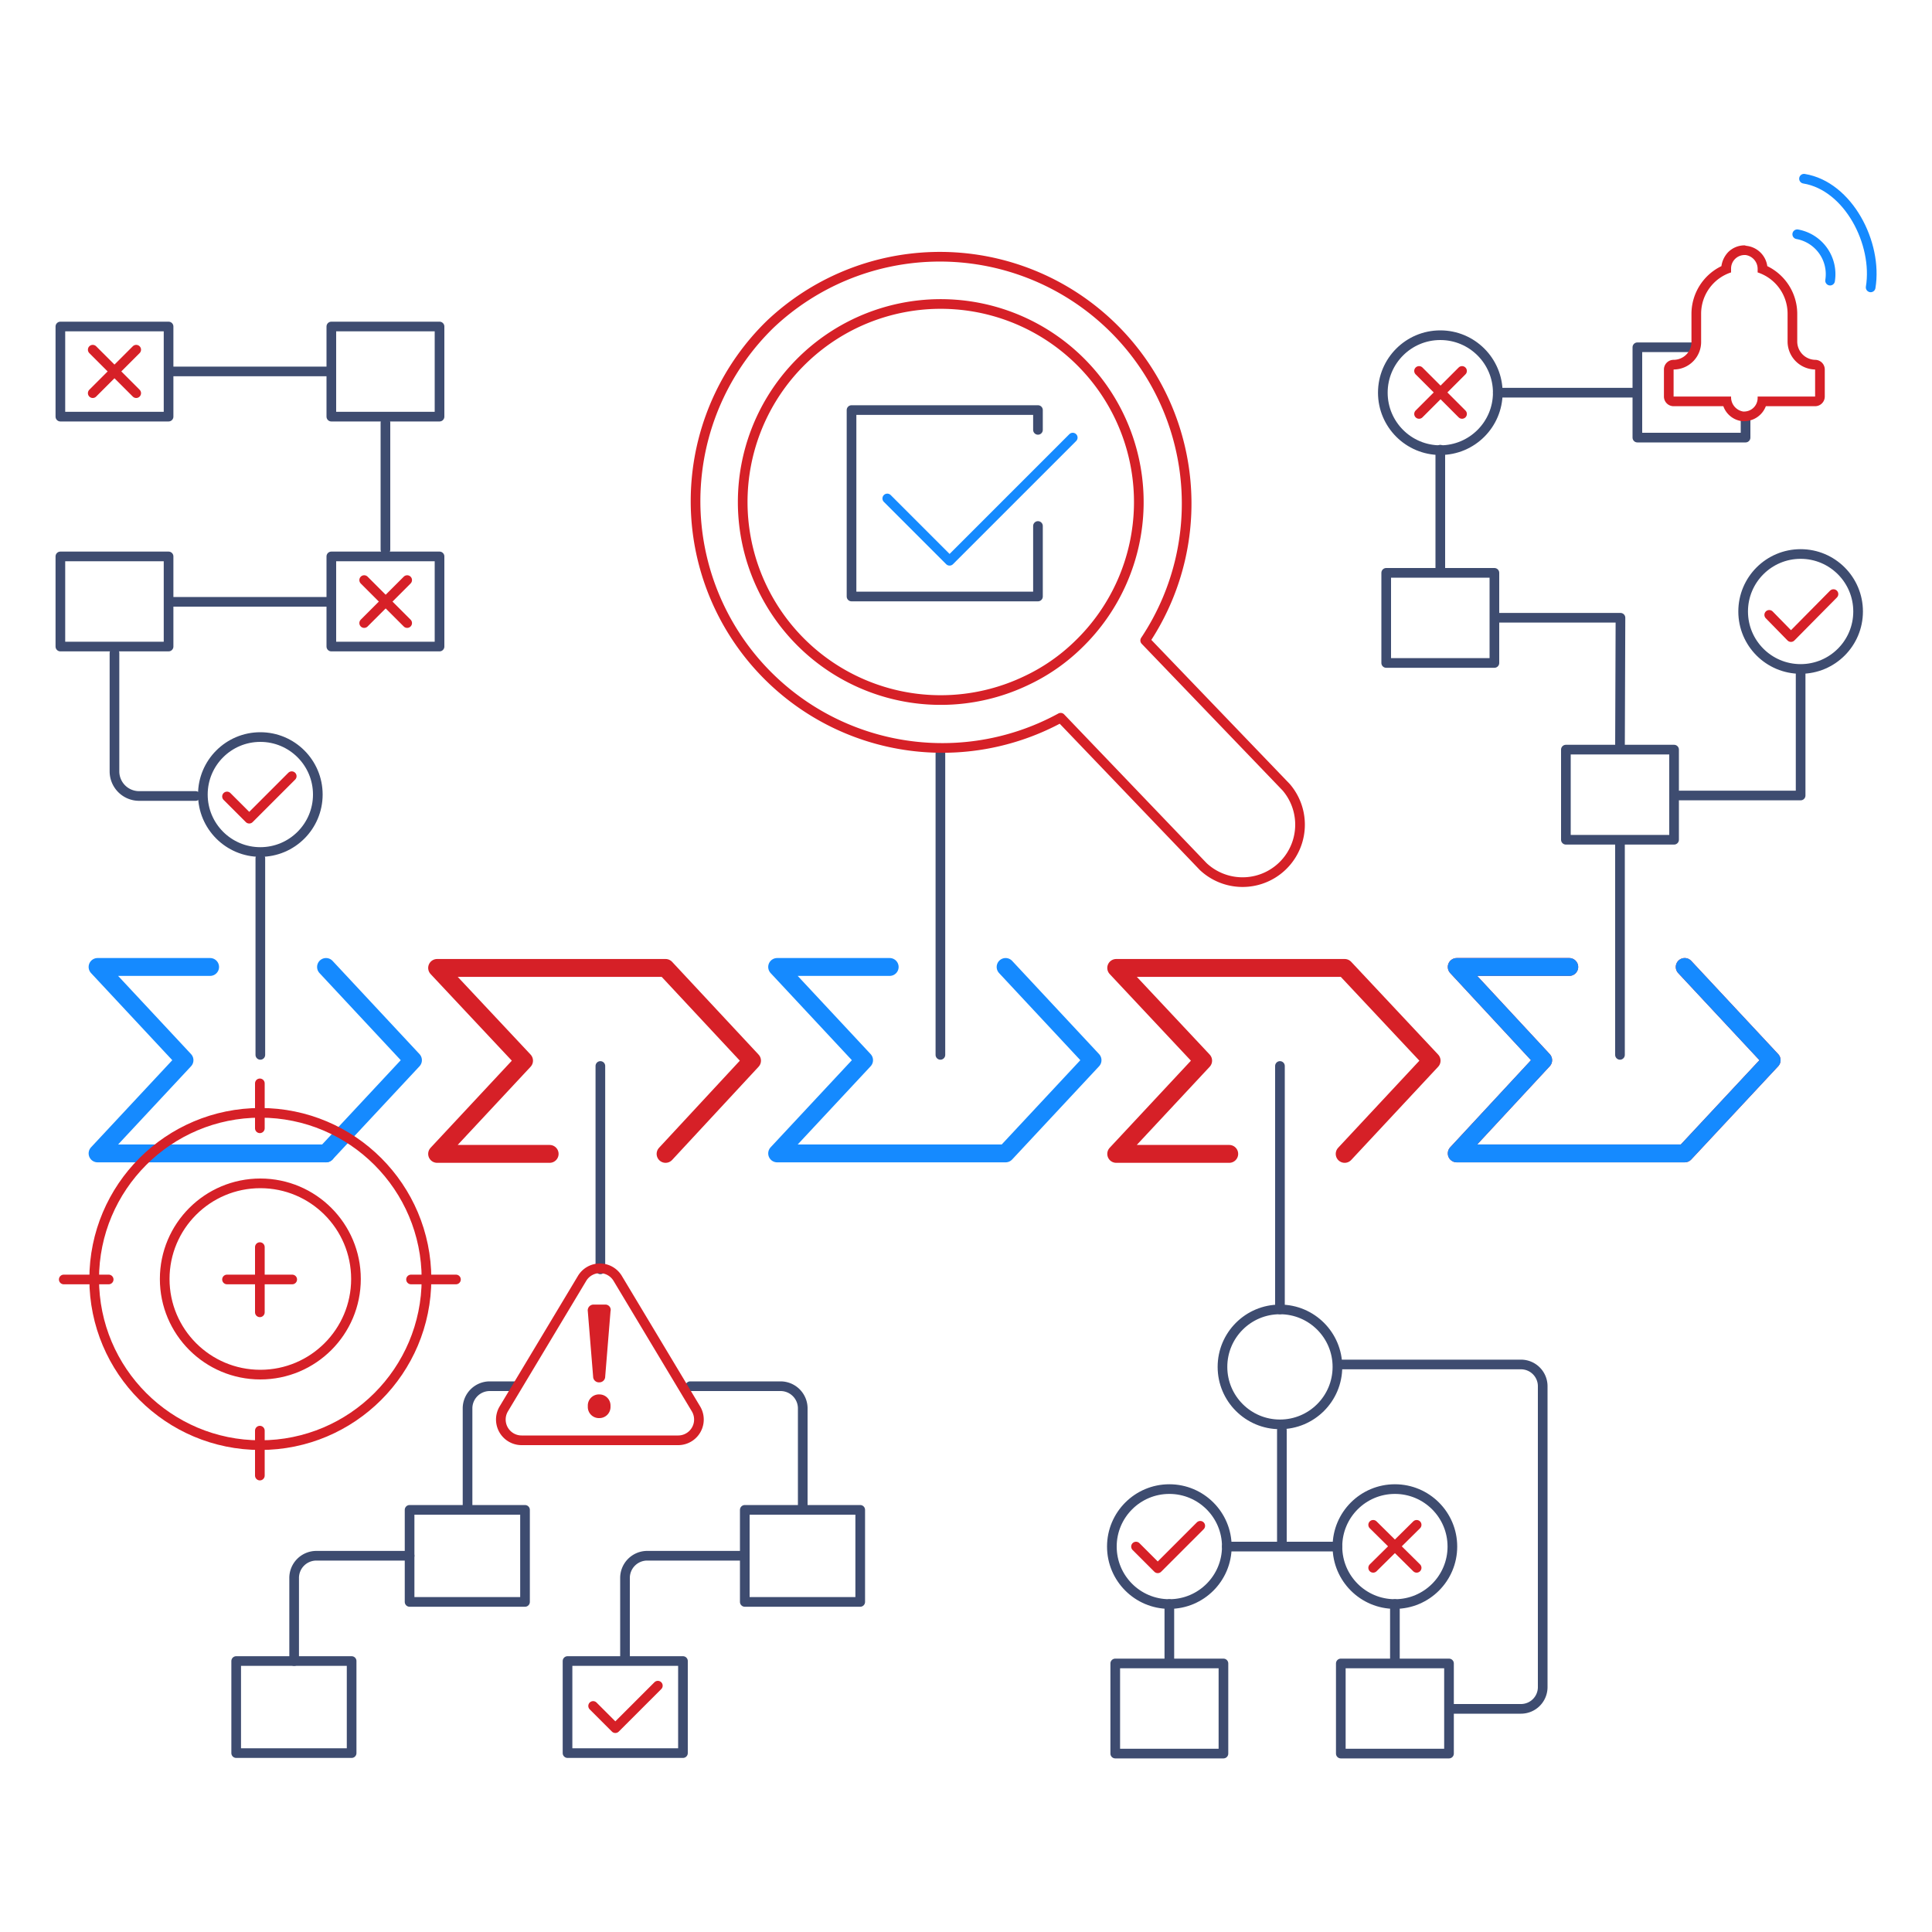 <svg xmlns="http://www.w3.org/2000/svg" viewBox="0 0 400 400"><defs><style>.cls-1,.cls-2,.cls-3,.cls-4,.cls-5{fill:none;stroke-linecap:round;stroke-linejoin:round;}.cls-1{stroke:#3e4c70;}.cls-1,.cls-4,.cls-5{stroke-width:2px;}.cls-2,.cls-5{stroke:#158aff;}.cls-2,.cls-3{stroke-width:3.7px;}.cls-3,.cls-4{stroke:#d62027;}.cls-6{fill:#d62027;}</style></defs><g id="blue"><polyline class="cls-1" points="361.4 86.6 361.4 90.6 339 90.6 339 71.9 350.2 71.9"/><rect class="cls-1" x="84.8" y="312.6" width="23.9" height="19.06"/><rect class="cls-1" x="48.9" y="343.9" width="23.9" height="19.06"/><rect class="cls-1" x="154.2" y="312.6" width="23.9" height="19.06"/><rect class="cls-1" x="117.5" y="343.9" width="23.9" height="19.06"/><path class="cls-1" d="M142.9,287h18.7a4.6,4.6,0,0,1,4.6,4.5v21"/><path class="cls-1" d="M96.8,312.5v-21a4.6,4.6,0,0,1,4.6-4.5h5.5"/><path class="cls-1" d="M129.4,343.8V326.7a4.6,4.6,0,0,1,4.5-4.6h19.9"/><path class="cls-1" d="M84.8,322.1H65.5a4.6,4.6,0,0,0-4.6,4.7v17.1"/><polyline class="cls-2" points="67.5 238.8 20.2 238.8 38.2 219.5 20.2 200.2 43.5 200.2"/><polyline class="cls-2" points="67.5 200.2 85.5 219.5 67.5 238.8"/><polyline class="cls-3" points="137.8 238.9 155.7 219.6 137.8 200.4 90.5 200.4 108.5 219.6 90.5 238.9 113.8 238.9"/><polyline class="cls-2" points="208.2 200.2 226.2 219.5 208.2 238.8 160.9 238.8 178.9 219.5 160.9 200.2 184.2 200.2"/><line class="cls-1" x1="194.7" y1="218.4" x2="194.7" y2="156"/><polyline class="cls-3" points="278.4 238.9 296.4 219.6 278.4 200.4 231.1 200.4 249.1 219.6 231.1 238.9 254.5 238.9"/><line class="cls-1" x1="265" y1="220.7" x2="265" y2="271.1"/><circle class="cls-1" cx="265" cy="283" r="11.9"/><polyline class="cls-3" points="348.8 200.2 366.8 219.5 348.8 238.8 301.6 238.8 319.5 219.5 301.6 200.2 324.9 200.2"/><line class="cls-1" x1="335.4" y1="218.4" x2="335.4" y2="174.4"/><polyline class="cls-2" points="348.8 200.2 366.8 219.5 348.8 238.8 301.6 238.8 319.5 219.5 301.6 200.2 324.9 200.2"/><path class="cls-4" d="M159.5,67.1a51.1,51.1,0,0,0,60.1,81.5l29.5,30.8A11.9,11.9,0,0,0,266.3,163l-29.2-30.4a51.1,51.1,0,0,0-77.6-65.5Zm64.9,8.5a41,41,0,0,1-1.2,57.9,39.3,39.3,0,0,1-10.9,7.5,41,41,0,1,1,12.1-65.4Z"/><polyline class="cls-1" points="214.9 108.9 214.9 123.5 176.3 123.5 176.3 84.9 214.9 84.9 214.9 89"/><polyline class="cls-5" points="183.7 103.2 196.6 116.1 222.1 90.6"/><circle class="cls-1" cx="242.1" cy="320.2" r="11.9"/><circle class="cls-1" cx="288.8" cy="320.2" r="11.9"/><polyline class="cls-4" points="235.2 320.2 239.7 324.7 248.5 315.9"/><polyline class="cls-4" points="122.8 353.2 127.4 357.8 136.2 349"/><line class="cls-4" x1="284.3" y1="315.7" x2="293.3" y2="324.6"/><line class="cls-4" x1="293.3" y1="315.7" x2="284.3" y2="324.6"/><line class="cls-4" x1="19.2" y1="72.4" x2="28.2" y2="81.4"/><line class="cls-4" x1="28.2" y1="72.4" x2="19.2" y2="81.4"/><line class="cls-4" x1="75.4" y1="120.1" x2="84.3" y2="129"/><line class="cls-4" x1="84.3" y1="120.1" x2="75.4" y2="129"/><rect class="cls-1" x="277.6" y="344.4" width="22.4" height="18.66"/><line class="cls-1" x1="288.8" y1="332.1" x2="288.8" y2="344"/><rect class="cls-1" x="230.9" y="344.4" width="22.4" height="18.66"/><line class="cls-1" x1="242.1" y1="332.1" x2="242.1" y2="344"/><line class="cls-1" x1="254" y1="320.2" x2="276.9" y2="320.2"/><path class="cls-1" d="M300.4,353.8h14.5a4.5,4.5,0,0,0,4.5-4.5V287a4.5,4.5,0,0,0-4.5-4.5h-37"/><line class="cls-1" x1="265.4" y1="320" x2="265.4" y2="296.1"/><line class="cls-1" x1="124.3" y1="220.7" x2="124.3" y2="262.8"/><path class="cls-4" d="M140.4,298.2H108a4.3,4.3,0,0,1-3.7-6.5l16.2-27a4.3,4.3,0,0,1,7.4,0l16.2,27A4.3,4.3,0,0,1,140.4,298.2Z"/><path class="cls-6" d="M125.3,285a1.2,1.2,0,0,1-1.2,1.2,1.2,1.2,0,0,1-1.3-1.2l-1.1-13.5a1.2,1.2,0,0,1,1.2-1.4h2.4a1.1,1.1,0,0,1,1.1,1.4Zm1.1,6v.3a2.3,2.3,0,0,1-2.3,2.3,2.3,2.3,0,0,1-2.4-2.3V291a2.3,2.3,0,0,1,2.4-2.3A2.3,2.3,0,0,1,126.4,291Z"/><line class="cls-1" x1="53.9" y1="218.4" x2="53.9" y2="177.7"/><circle class="cls-1" cx="53.9" cy="164.5" r="11.9"/><line class="cls-1" x1="68.1" y1="76.9" x2="35.4" y2="76.9"/><line class="cls-1" x1="79.8" y1="113.8" x2="79.8" y2="87.5"/><line class="cls-1" x1="35.1" y1="124.6" x2="68.1" y2="124.6"/><path class="cls-1" d="M40.5,164.8H28.8a5.1,5.1,0,0,1-5.1-5.1V135.2"/><circle class="cls-1" cx="298.2" cy="81.3" r="11.9"/><circle class="cls-1" cx="372.8" cy="126.6" r="11.9"/><polyline class="cls-1" points="372.8 139.1 372.8 164.7 347.7 164.7"/><line class="cls-1" x1="338.8" y1="81.3" x2="310.1" y2="81.3"/><polyline class="cls-1" points="335.4 155.1 335.5 127.9 310.1 127.9"/><path class="cls-6" d="M361.2,52.8h.2a2.9,2.9,0,0,1,2.5,2.9v.7a9,9,0,0,1,6.2,8.5v5.8a5.8,5.8,0,0,0,5.7,5.8h0v5.6H363.9v.3a2.8,2.8,0,0,1-2.7,2.8h-.3a3,3,0,0,1-2.5-2.9v-.2H346.5V76.5a5.7,5.7,0,0,0,5.7-5.8V64.9a9,9,0,0,1,6.2-8.5v-.8a2.8,2.8,0,0,1,2.8-2.8m0-2h0a4.8,4.8,0,0,0-3.4,1.4,5.3,5.3,0,0,0-1.4,2.9,11,11,0,0,0-6.2,9.8v5.8a3.7,3.7,0,0,1-3.7,3.8,2,2,0,0,0-2,2v5.6a2,2,0,0,0,2,2h10.3a4.7,4.7,0,0,0,3.9,3.1h.5a4.8,4.8,0,0,0,4.4-3.1h10.2a2,2,0,0,0,2-2V76.5a2,2,0,0,0-2-2,3.8,3.8,0,0,1-3.7-3.8V64.9a11,11,0,0,0-6.2-9.8,4.9,4.9,0,0,0-4.3-4.2Z"/><path class="cls-5" d="M372.1,48.5a8.4,8.4,0,0,1,6.8,9.6"/><path class="cls-5" d="M373.5,37c9.2,1.5,15.3,13.4,13.8,22.5"/><line class="cls-4" x1="302.7" y1="76.8" x2="293.8" y2="85.7"/><line class="cls-4" x1="293.8" y1="76.8" x2="302.7" y2="85.7"/><line class="cls-1" x1="298.2" y1="118.2" x2="298.2" y2="93.1"/><circle class="cls-4" cx="53.9" cy="264.8" r="19.8"/><circle class="cls-4" cx="53.9" cy="264.8" r="34.4"/><line class="cls-4" x1="60.5" y1="264.9" x2="47" y2="264.9"/><line class="cls-4" x1="94.4" y1="264.9" x2="85.1" y2="264.9"/><line class="cls-4" x1="13.2" y1="264.9" x2="22.5" y2="264.9"/><line class="cls-4" x1="53.8" y1="271.7" x2="53.8" y2="258.2"/><line class="cls-4" x1="53.8" y1="305.5" x2="53.8" y2="296.2"/><line class="cls-4" x1="53.8" y1="224.3" x2="53.8" y2="233.6"/><polyline class="cls-4" points="47 164.9 51.6 169.5 60.4 160.7"/><polyline class="cls-4" points="366.3 127.3 370.8 131.9 379.6 123"/><rect class="cls-1" x="324.2" y="155.2" width="22.4" height="18.66"/><rect class="cls-1" x="287" y="118.6" width="22.4" height="18.66"/><rect class="cls-1" x="68.6" y="115.2" width="22.4" height="18.66"/><rect class="cls-1" x="68.6" y="67.6" width="22.4" height="18.66"/><rect class="cls-1" x="12.5" y="67.6" width="22.4" height="18.66"/><rect class="cls-1" x="12.5" y="115.2" width="22.4" height="18.66"/></g></svg>